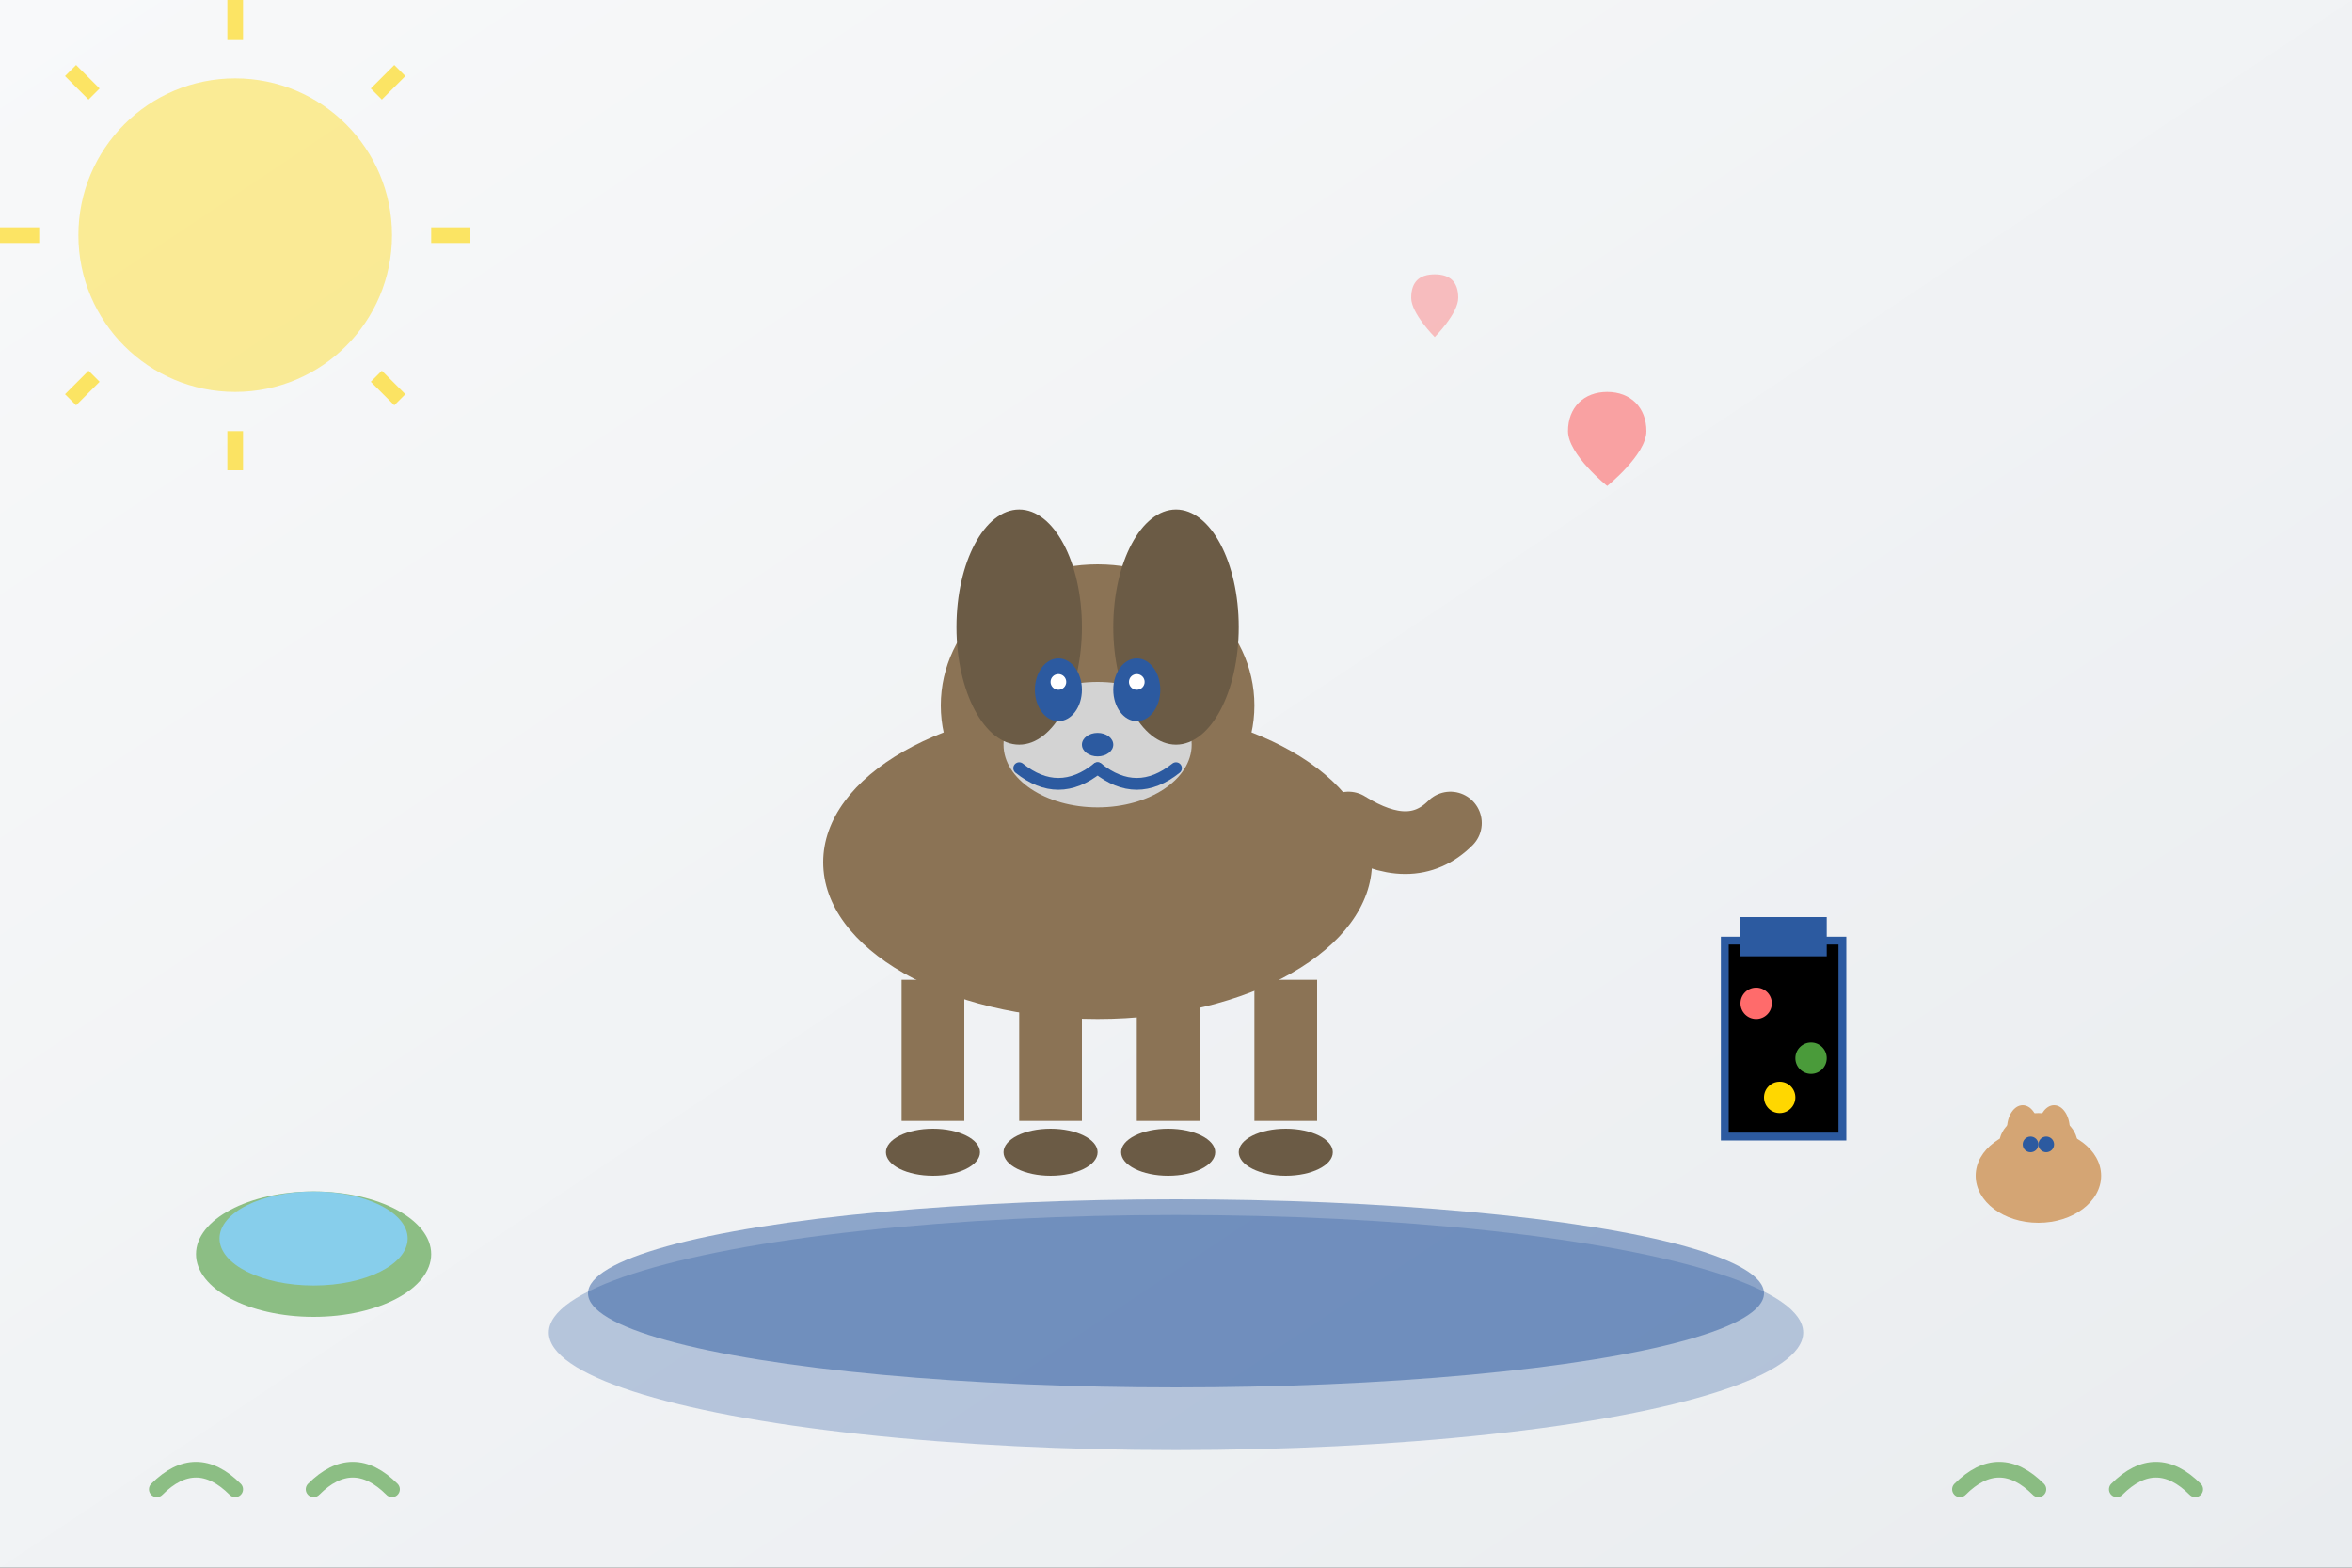 <svg width="300" height="200" viewBox="0 0 300 200" fill="none" xmlns="http://www.w3.org/2000/svg">
  <rect x="0" y="0" width="300" height="200" fill="#333333" stroke="none"/>
  <!-- Background gradient -->
  <defs>
    <linearGradient id="bgGradient" x1="0%" y1="0%" x2="100%" y2="100%">
      <stop offset="0%" style="stop-color:#f8f9fa;stop-opacity:1" />
      <stop offset="100%" style="stop-color:#e9ecef;stop-opacity:1" />
    </linearGradient>
  </defs>
  <rect width="300" height="200" fill="url(#bgGradient)"/>
  
  <!-- Senior dog (larger, graying) -->
  <g transform="translate(80, 60)">
    <!-- Body -->
    <ellipse cx="60" cy="50" rx="35" ry="20" fill="#8b7355"/>
    
    <!-- Head -->
    <ellipse cx="60" cy="30" rx="20" ry="18" fill="#8b7355"/>
    
    <!-- Gray muzzle -->
    <ellipse cx="60" cy="35" rx="12" ry="8" fill="#d3d3d3"/>
    
    <!-- Ears -->
    <ellipse cx="50" cy="20" rx="8" ry="15" fill="#6b5b45"/>
    <ellipse cx="70" cy="20" rx="8" ry="15" fill="#6b5b45"/>
    
    <!-- Eyes (slightly droopy) -->
    <ellipse cx="55" cy="28" rx="3" ry="4" fill="#2c5aa0"/>
    <ellipse cx="65" cy="28" rx="3" ry="4" fill="#2c5aa0"/>
    <circle cx="55" cy="27" r="1" fill="white"/>
    <circle cx="65" cy="27" r="1" fill="white"/>
    
    <!-- Nose -->
    <ellipse cx="60" cy="35" rx="2" ry="1.5" fill="#2c5aa0"/>
    
    <!-- Mouth (neutral/peaceful) -->
    <path d="M60 38 Q55 42 50 38" stroke="#2c5aa0" stroke-width="1.5" fill="none" stroke-linecap="round"/>
    <path d="M60 38 Q65 42 70 38" stroke="#2c5aa0" stroke-width="1.5" fill="none" stroke-linecap="round"/>
    
    <!-- Legs (slightly bent, showing age) -->
    <rect x="35" y="65" width="8" height="18" fill="#8b7355"/>
    <rect x="50" y="65" width="8" height="18" fill="#8b7355"/>
    <rect x="65" y="65" width="8" height="18" fill="#8b7355"/>
    <rect x="80" y="65" width="8" height="18" fill="#8b7355"/>
    
    <!-- Paws -->
    <ellipse cx="39" cy="87" rx="6" ry="3" fill="#6b5b45"/>
    <ellipse cx="54" cy="87" rx="6" ry="3" fill="#6b5b45"/>
    <ellipse cx="69" cy="87" rx="6" ry="3" fill="#6b5b45"/>
    <ellipse cx="84" cy="87" rx="6" ry="3" fill="#6b5b45"/>
    
    <!-- Tail (lower, showing less energy) -->
    <path d="M92 45 Q100 50 105 45" stroke="#8b7355" stroke-width="8" fill="none" stroke-linecap="round"/>
  </g>
  
  <!-- Comfortable bed/cushion -->
  <ellipse cx="150" cy="170" rx="80" ry="15" fill="#2c5aa0" opacity="0.3"/>
  <ellipse cx="150" cy="165" rx="75" ry="12" fill="#2c5aa0" opacity="0.5"/>
  
  <!-- Medical/care items -->
  <!-- Pill bottle -->
  <g transform="translate(220, 120)">
    <rect x="0" y="0" width="15" height="25" fill="#white" stroke="#2c5aa0" stroke-width="1"/>
    <rect x="2" y="-3" width="11" height="5" fill="#2c5aa0"/>
    <circle cx="4" cy="8" r="2" fill="#ff6b6b"/>
    <circle cx="11" cy="15" r="2" fill="#4a9b3a"/>
    <circle cx="7" cy="20" r="2" fill="#ffd700"/>
  </g>
  
  <!-- Water bowl -->
  <ellipse cx="40" cy="160" rx="15" ry="8" fill="#4a9b3a" opacity="0.6"/>
  <ellipse cx="40" cy="158" rx="12" ry="6" fill="#87ceeb"/>
  
  <!-- Soft toy -->
  <g transform="translate(250, 140)">
    <ellipse cx="10" cy="10" rx="8" ry="6" fill="#d4a574"/>
    <ellipse cx="10" cy="6" rx="5" ry="4" fill="#d4a574"/>
    <ellipse cx="8" cy="4" rx="2" ry="3" fill="#d4a574"/>
    <ellipse cx="12" cy="4" rx="2" ry="3" fill="#d4a574"/>
    <circle cx="9" cy="6" r="1" fill="#2c5aa0"/>
    <circle cx="11" cy="6" r="1" fill="#2c5aa0"/>
  </g>
  
  <!-- Gentle sunlight -->
  <g transform="translate(30, 30)">
    <circle cx="0" cy="0" r="20" fill="#ffd700" opacity="0.4"/>
    <path d="M0 -30 L0 -25" stroke="#ffd700" stroke-width="2" opacity="0.6"/>
    <path d="M21 -21 L18 -18" stroke="#ffd700" stroke-width="2" opacity="0.6"/>
    <path d="M30 0 L25 0" stroke="#ffd700" stroke-width="2" opacity="0.6"/>
    <path d="M21 21 L18 18" stroke="#ffd700" stroke-width="2" opacity="0.6"/>
    <path d="M0 30 L0 25" stroke="#ffd700" stroke-width="2" opacity="0.6"/>
    <path d="M-21 21 L-18 18" stroke="#ffd700" stroke-width="2" opacity="0.6"/>
    <path d="M-30 0 L-25 0" stroke="#ffd700" stroke-width="2" opacity="0.6"/>
    <path d="M-21 -21 L-18 -18" stroke="#ffd700" stroke-width="2" opacity="0.6"/>
  </g>
  
  <!-- Hearts showing love and care -->
  <g transform="translate(200, 50)">
    <path d="M0 5 C0 2 2 0 5 0 C8 0 10 2 10 5 C10 8 5 12 5 12 C5 12 0 8 0 5Z" fill="#ff6b6b" opacity="0.6"/>
  </g>
  
  <g transform="translate(180, 35)">
    <path d="M0 3 C0 1 1 0 3 0 C5 0 6 1 6 3 C6 5 3 8 3 8 C3 8 0 5 0 3Z" fill="#ff6b6b" opacity="0.4"/>
  </g>
  
  <!-- Peaceful grass -->
  <path d="M20 190 Q25 185 30 190" stroke="#4a9b3a" stroke-width="2" fill="none" stroke-linecap="round" opacity="0.6"/>
  <path d="M40 190 Q45 185 50 190" stroke="#4a9b3a" stroke-width="2" fill="none" stroke-linecap="round" opacity="0.6"/>
  <path d="M250 190 Q255 185 260 190" stroke="#4a9b3a" stroke-width="2" fill="none" stroke-linecap="round" opacity="0.6"/>
  <path d="M270 190 Q275 185 280 190" stroke="#4a9b3a" stroke-width="2" fill="none" stroke-linecap="round" opacity="0.6"/>
</svg>
